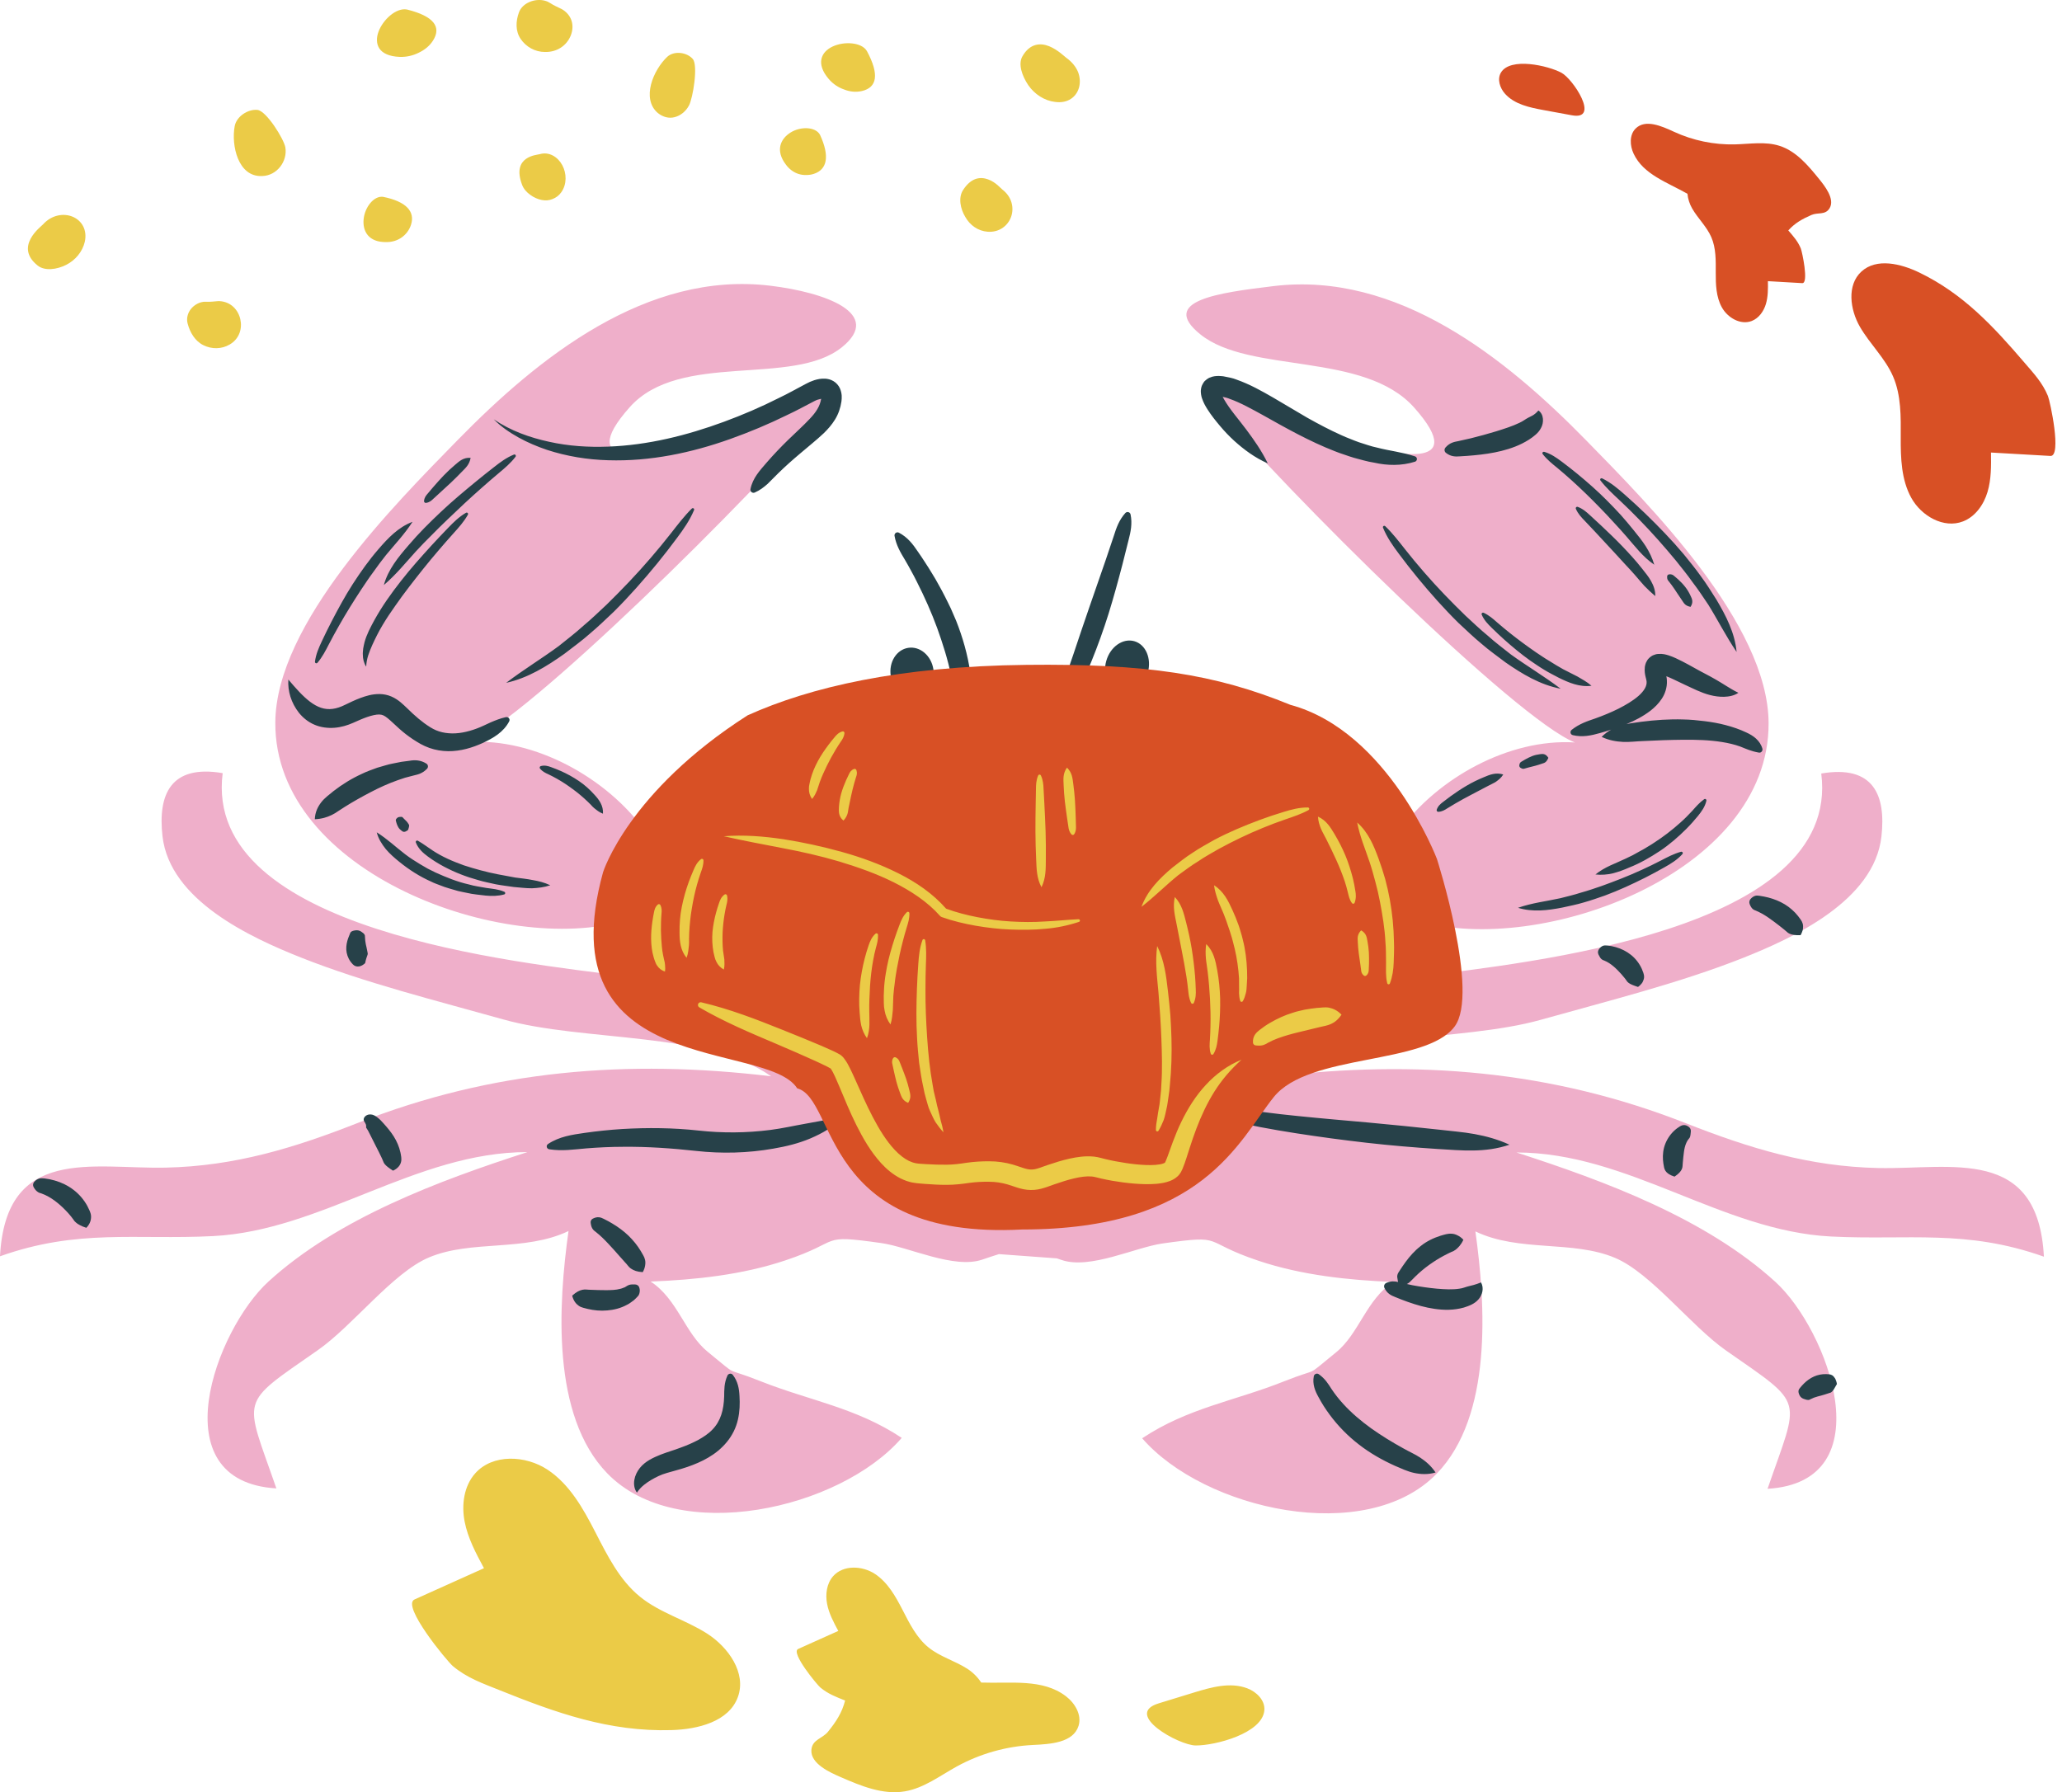 <?xml version="1.0" encoding="UTF-8"?><svg xmlns="http://www.w3.org/2000/svg" xmlns:xlink="http://www.w3.org/1999/xlink" height="436.0" preserveAspectRatio="xMidYMid meet" version="1.0" viewBox="0.0 0.0 501.6 436.0" width="501.6" zoomAndPan="magnify"><defs><clipPath id="a"><path d="M 6 0 L 340 0 L 340 436.039 L 6 436.039 Z M 6 0"/></clipPath></defs><g><g id="change1_1"><path d="M 497.199 305.75 C 478.254 299.008 464.191 301.789 445.406 300.84 C 418.828 299.496 396.082 280.395 368.891 280.395 C 390.43 287.352 414.938 296.449 431.859 311.863 C 444.723 323.578 458.406 360.531 429.973 362.223 C 437.785 339.562 439.336 342.172 419.887 328.586 C 411.355 322.629 401.66 309.75 392.875 306.039 C 382.535 301.672 369.59 304.715 358.902 299.602 C 361.398 317.434 363.098 344.473 349.504 358.527 C 332.344 376.27 292.895 367.305 277.844 349.93 C 288.934 342.551 300.34 340.855 312.195 336.141 C 321.77 332.332 316.902 335.582 325.012 329.02 C 330.594 324.504 332.375 316.156 338.926 311.895 C 327.961 311.461 316.691 310.258 306.246 306.777 C 291.836 301.973 298.391 300.348 282.816 302.531 C 276.172 303.465 265.164 308.922 258.262 306.555 C 257.844 306.41 257.449 306.281 257.078 306.156 C 252.32 305.801 246.66 305.383 243.004 305.125 C 241.984 305.445 240.668 305.867 238.941 306.461 C 232.035 308.824 221.027 303.367 214.387 302.438 C 198.809 300.254 205.363 301.875 190.953 306.68 C 180.508 310.164 169.242 311.367 158.273 311.801 C 164.824 316.059 166.609 324.406 172.188 328.922 C 180.297 335.484 175.43 332.234 185.004 336.043 C 196.859 340.758 208.27 342.457 219.355 349.832 C 204.309 367.211 164.855 376.172 147.695 358.434 C 134.102 344.379 135.801 317.336 138.297 299.508 C 127.613 304.617 114.664 301.574 104.328 305.941 C 95.539 309.652 85.848 322.531 77.316 328.488 C 57.867 342.078 59.414 339.465 67.227 362.125 C 38.793 360.438 52.477 323.48 65.34 311.766 C 82.262 296.355 106.77 287.258 128.309 280.301 C 101.121 280.301 78.371 299.398 51.793 300.742 C 33.008 301.691 18.945 298.914 0 305.652 C 1.422 278.664 22.562 284.449 40.266 284.082 C 57.109 283.734 71.605 279.281 87.094 273.188 C 119.781 260.32 152.652 257.672 187.582 261.859 C 172.02 250.836 142.09 253.555 122.363 248.008 C 106.273 243.484 88.641 239.094 73.199 232.961 C 60.949 228.098 41.297 219.047 39.527 203.445 C 38.391 193.379 41.438 185.934 54.168 188.102 C 49.242 226.621 126.293 234.113 151.586 237.453 C 149.832 233.887 150.707 227.84 151.992 223.988 C 122.723 232.602 66.777 212.543 66.973 175.801 C 67.098 151.688 96.051 122.695 111.324 107.07 C 130.98 86.965 157.281 65.871 187.398 69.516 C 200.785 71.133 214.941 76.289 204.809 84.477 C 192.785 94.188 165.371 85.348 153.168 99.086 C 139.246 114.762 158.461 110.672 169.766 107.129 C 179.762 103.996 189.496 99.344 198.941 94.457 C 201.395 93.184 203.816 96.207 202.027 98.32 C 182.797 121.023 128.02 175.125 114.086 180.539 C 130.148 179.535 147.574 189.27 156.816 202.043 C 159.039 191.922 176.773 183.402 194.676 177.344 C 211.961 171.492 229.066 167.938 251.145 167.355 C 269.594 166.871 287.652 172.199 302.625 176.961 C 323.195 183.5 337.988 191.246 340.387 202.137 C 349.629 189.363 367.051 179.633 383.113 180.637 C 368.973 175.141 312.77 119.504 294.34 97.426 C 292.754 95.523 294.934 92.82 297.133 93.965 C 306.93 99.066 317.039 103.969 327.434 107.227 C 338.742 110.766 357.953 114.855 344.031 99.184 C 331.832 85.445 304.012 91.055 291.988 81.344 C 281.852 73.156 296.414 71.23 309.801 69.609 C 339.918 65.969 366.219 87.059 385.875 107.164 C 401.152 122.793 430.102 151.781 430.227 175.898 C 430.422 212.641 374.48 232.699 345.207 224.086 C 346.492 227.934 347.367 233.98 345.613 237.547 C 370.906 234.211 447.961 226.719 443.035 188.195 C 455.762 186.027 458.812 193.477 457.672 203.539 C 455.906 219.141 436.254 228.195 424.004 233.059 C 408.559 239.188 390.93 243.582 374.84 248.105 C 355.113 253.648 325.18 250.934 309.621 261.957 C 344.551 257.766 377.422 260.418 410.109 273.281 C 425.594 279.379 440.094 283.828 456.938 284.18 C 474.637 284.547 495.781 278.762 497.199 305.75" fill="#efafca"/></g><g id="change2_1"><path d="M 159.887 137.066 C 161.547 135.027 163.16 132.953 164.719 130.84 C 166.297 128.734 167.801 126.57 168.84 124.098 C 168.891 123.977 168.867 123.828 168.77 123.73 C 168.637 123.602 168.426 123.598 168.297 123.73 L 168.289 123.734 C 166.41 125.598 164.844 127.664 163.242 129.715 C 161.641 131.762 159.988 133.766 158.293 135.734 C 154.91 139.68 151.312 143.426 147.617 147.055 C 145.723 148.82 143.867 150.629 141.879 152.277 C 139.969 154.027 137.906 155.578 135.898 157.203 C 131.723 160.277 127.383 162.891 123.129 166.133 C 128.375 164.98 132.984 162.133 137.281 159.078 C 139.367 157.461 141.527 155.918 143.5 154.16 C 145.527 152.465 147.41 150.617 149.336 148.812 C 153.074 145.09 156.555 141.137 159.887 137.066 Z M 380.258 162.828 C 379.129 162.172 377.988 161.535 376.895 160.812 C 375.762 160.152 374.684 159.398 373.59 158.672 C 371.43 157.176 369.301 155.617 367.234 153.965 C 366.199 153.141 365.18 152.293 364.184 151.426 C 363.188 150.551 362.203 149.676 360.914 149.09 L 360.902 149.086 C 360.816 149.047 360.715 149.043 360.621 149.082 C 360.441 149.156 360.359 149.363 360.438 149.543 C 361.008 150.879 361.949 151.855 362.918 152.793 C 363.883 153.742 364.867 154.664 365.871 155.57 C 367.887 157.371 369.973 159.102 372.184 160.684 C 373.309 161.445 374.422 162.23 375.594 162.93 C 376.746 163.648 377.98 164.254 379.184 164.895 C 381.621 166.09 384.242 167.223 387.148 166.848 C 386.031 165.867 384.875 165.281 383.742 164.602 Z M 336.98 128.027 L 336.973 128.02 C 336.883 127.934 336.742 127.898 336.613 127.953 C 336.441 128.023 336.359 128.219 336.43 128.391 C 337.387 130.73 338.805 132.766 340.289 134.738 C 341.762 136.723 343.285 138.668 344.852 140.578 C 347.992 144.395 351.277 148.102 354.812 151.582 C 356.633 153.266 358.41 154.996 360.332 156.578 C 362.199 158.215 364.242 159.645 366.219 161.152 C 370.289 163.98 374.66 166.621 379.637 167.562 C 375.621 164.52 371.531 162.113 367.586 159.266 C 365.688 157.754 363.742 156.312 361.941 154.684 C 360.059 153.148 358.309 151.461 356.52 149.816 C 353.031 146.43 349.633 142.93 346.438 139.242 C 344.84 137.402 343.277 135.523 341.766 133.605 C 340.254 131.688 338.773 129.754 336.98 128.027 Z M 374.605 183.496 C 373.953 183.578 373.316 183.719 372.719 183.953 C 372.117 184.188 371.547 184.477 370.988 184.789 L 370.168 185.277 C 369.895 185.43 369.629 185.625 369.582 186.23 C 369.566 186.445 369.664 186.66 369.855 186.789 L 369.895 186.812 C 370.387 187.141 370.672 187.07 370.945 186.973 L 371.797 186.734 L 373.48 186.305 C 374.035 186.156 374.57 185.984 375.105 185.797 C 375.656 185.609 376.152 185.586 376.656 184.375 C 375.949 183.273 375.238 183.422 374.605 183.496 Z M 356.762 191.164 C 355.422 191.953 354.125 192.816 352.867 193.727 C 352.242 194.188 351.621 194.652 351.012 195.133 C 350.395 195.602 349.797 196.109 349.496 196.996 C 349.484 197.043 349.477 197.094 349.477 197.145 C 349.492 197.359 349.676 197.527 349.895 197.516 L 349.91 197.512 C 350.816 197.461 351.453 197.066 352.086 196.656 C 352.723 196.258 353.367 195.871 354.02 195.492 C 355.316 194.73 356.641 194.02 357.969 193.32 L 361.938 191.234 C 362.594 190.867 363.289 190.598 363.926 190.18 C 364.551 189.734 365.168 189.258 365.684 188.43 C 363.855 187.867 362.383 188.488 360.953 189.094 C 359.508 189.688 358.102 190.371 356.762 191.164 Z M 409.27 207.789 C 409.344 207.703 409.379 207.586 409.344 207.469 C 409.293 207.285 409.105 207.18 408.926 207.23 L 408.91 207.234 C 407.152 207.723 405.613 208.547 404.051 209.355 C 402.496 210.164 400.914 210.926 399.32 211.656 C 396.133 213.125 392.859 214.387 389.574 215.574 C 387.926 216.137 386.273 216.711 384.594 217.172 C 382.938 217.715 381.242 218.102 379.559 218.535 C 376.141 219.289 372.777 219.648 369.262 220.867 C 372.828 221.961 376.52 221.5 380.039 220.812 C 381.793 220.418 383.57 220.082 385.289 219.559 C 387.023 219.07 388.715 218.473 390.41 217.883 C 393.773 216.633 397.031 215.133 400.223 213.527 C 401.812 212.719 403.391 211.875 404.941 210.988 C 406.496 210.117 408.023 209.176 409.27 207.789 Z M 414.555 194.445 L 414.531 194.461 C 413.383 195.297 412.516 196.305 411.629 197.309 C 410.715 198.293 409.77 199.25 408.766 200.137 C 406.77 201.93 404.641 203.57 402.391 205.02 C 401.848 205.414 401.254 205.727 400.688 206.082 C 400.117 206.43 399.551 206.785 398.949 207.082 L 397.191 208.059 C 396.598 208.367 395.984 208.641 395.383 208.934 C 392.949 210.105 390.43 210.879 388.102 212.758 C 389.562 212.914 391 212.801 392.367 212.477 C 393.727 212.113 395.051 211.641 396.332 211.062 C 398.953 210.031 401.406 208.613 403.754 207.062 C 406.098 205.5 408.234 203.645 410.223 201.66 C 411.219 200.668 412.148 199.605 413.043 198.523 C 413.922 197.43 414.77 196.281 415.098 194.801 C 415.117 194.707 415.102 194.605 415.039 194.523 C 414.926 194.367 414.711 194.332 414.555 194.445 Z M 392.863 134.598 C 393.676 135.469 394.488 136.344 395.277 137.234 C 396.094 138.102 396.898 138.973 397.68 139.863 C 398.465 140.746 399.199 141.676 399.992 142.531 C 400.836 143.387 401.621 144.152 402.652 145.023 C 402.715 143.691 402.219 142.41 401.617 141.352 C 401.016 140.25 400.207 139.332 399.465 138.363 C 397.961 136.441 396.32 134.66 394.648 132.91 C 392.977 131.164 391.227 129.504 389.473 127.848 L 386.816 125.391 C 385.93 124.574 385.031 123.773 383.797 123.32 C 383.715 123.289 383.617 123.289 383.531 123.328 C 383.348 123.406 383.266 123.617 383.344 123.797 C 383.855 124.996 384.68 125.867 385.516 126.727 L 387.984 129.336 Z M 408.227 140.965 C 407.922 140.684 407.605 140.41 407.281 140.148 C 406.969 139.879 406.617 139.629 405.957 139.758 C 405.742 139.801 405.566 139.98 405.551 140.215 L 405.547 140.273 C 405.496 140.902 405.723 141.199 405.977 141.477 C 406.215 141.773 406.445 142.07 406.668 142.375 C 407.117 142.984 407.531 143.609 407.938 144.234 L 409.184 146.086 C 409.617 146.707 409.859 147.363 411.238 147.648 C 412.004 146.477 411.594 145.688 411.238 144.938 C 410.891 144.172 410.457 143.449 409.938 142.789 C 409.426 142.129 408.84 141.527 408.227 140.965 Z M 375.273 110.469 L 375.281 110.48 C 376.297 111.793 377.527 112.785 378.762 113.785 C 379.98 114.801 381.188 115.836 382.359 116.902 C 384.719 119.035 386.992 121.25 389.199 123.531 C 390.312 124.66 391.395 125.82 392.461 126.992 C 393.531 128.164 394.621 129.316 395.648 130.527 C 397.746 132.922 399.594 135.465 402.414 137.391 C 401.938 135.766 401.219 134.281 400.348 132.914 C 399.469 131.551 398.457 130.285 397.43 129.031 C 396.426 127.766 395.367 126.539 394.301 125.32 C 393.199 124.129 392.09 122.953 390.945 121.809 C 388.664 119.504 386.227 117.367 383.734 115.309 C 382.484 114.277 381.203 113.289 379.91 112.316 C 378.613 111.352 377.285 110.41 375.645 109.926 C 375.539 109.898 375.426 109.914 375.336 109.984 C 375.184 110.102 375.156 110.316 375.273 110.469 Z M 389.328 116.898 C 390.73 118.707 392.375 120.215 394.008 121.742 C 395.637 123.27 397.227 124.836 398.781 126.438 C 401.902 129.629 404.852 132.98 407.688 136.406 C 409.066 138.148 410.488 139.863 411.758 141.684 C 413.117 143.441 414.324 145.297 415.566 147.133 C 417.914 150.914 419.848 154.785 422.445 158.617 C 422.016 153.977 419.863 149.805 417.547 145.906 C 416.316 143.988 415.129 142.039 413.766 140.219 C 412.453 138.355 410.996 136.613 409.578 134.84 C 406.656 131.363 403.492 128.109 400.246 124.961 C 398.617 123.391 396.953 121.855 395.258 120.363 C 393.57 118.859 391.824 117.41 389.738 116.383 C 389.629 116.328 389.488 116.34 389.383 116.422 C 389.234 116.535 389.211 116.746 389.324 116.895 Z M 113.355 124.758 C 111.645 125.75 110.289 127.098 108.969 128.473 C 107.641 129.844 106.328 131.234 105.035 132.637 C 102.461 135.457 99.906 138.312 97.547 141.336 C 95.18 144.352 92.934 147.488 91.059 150.898 C 90.133 152.605 89.191 154.344 88.668 156.281 C 88.562 156.777 88.43 157.258 88.355 157.758 C 88.324 158.277 88.219 158.762 88.262 159.289 C 88.258 160.305 88.531 161.375 89.082 162.195 C 89.145 160.215 89.828 158.625 90.551 156.949 C 91.309 155.305 92.117 153.648 93.078 152.059 C 94.031 150.465 95.062 148.91 96.156 147.383 C 97.227 145.844 98.332 144.324 99.484 142.836 C 101.777 139.852 104.129 136.887 106.59 134.016 C 107.816 132.574 109.062 131.148 110.328 129.742 C 111.598 128.336 112.859 126.93 113.824 125.223 C 113.879 125.121 113.887 124.988 113.824 124.879 C 113.727 124.719 113.52 124.66 113.355 124.758 Z M 99.371 132.676 C 96.906 135.527 94.418 138.531 93.375 142.34 C 96.344 139.809 98.605 136.984 101.105 134.227 L 103.012 132.203 L 104.973 130.227 C 106.273 128.902 107.594 127.594 108.945 126.312 C 111.625 123.734 114.348 121.184 117.148 118.719 C 118.543 117.477 119.961 116.262 121.387 115.059 C 122.82 113.863 124.246 112.66 125.414 111.121 C 125.484 111.031 125.508 110.898 125.465 110.785 C 125.391 110.609 125.195 110.523 125.02 110.594 C 123.203 111.324 121.695 112.453 120.219 113.613 C 118.73 114.77 117.258 115.941 115.805 117.137 C 112.898 119.527 110 121.938 107.258 124.531 C 104.512 127.117 101.824 129.781 99.371 132.676 Z M 103.637 122.352 C 104.449 122.238 104.934 121.816 105.395 121.371 L 106.816 120.07 L 109.645 117.465 C 110.574 116.59 111.473 115.684 112.355 114.773 C 113.254 113.852 114.176 113.078 114.484 111.395 C 112.734 111.258 111.742 112.219 110.754 113.047 C 109.758 113.891 108.801 114.773 107.906 115.715 C 107.012 116.652 106.152 117.621 105.305 118.602 L 104.051 120.082 C 103.621 120.566 103.219 121.074 103.152 121.902 C 103.152 121.934 103.152 121.969 103.156 121.996 C 103.191 122.227 103.402 122.387 103.637 122.352 Z M 77.219 161.258 L 77.223 161.254 C 78.391 159.883 79.18 158.348 79.973 156.809 C 80.77 155.273 81.594 153.754 82.453 152.254 C 84.156 149.242 85.98 146.312 87.871 143.434 C 88.832 142.008 89.77 140.562 90.801 139.191 C 91.781 137.777 92.82 136.422 93.879 135.07 C 96.062 132.41 98.375 130.027 100.352 126.957 C 96.895 128.254 94.383 130.926 92.086 133.586 C 89.762 136.258 87.723 139.145 85.812 142.102 C 83.906 145.059 82.242 148.156 80.625 151.266 C 79.82 152.824 79.047 154.398 78.305 155.984 C 77.555 157.566 76.848 159.176 76.617 160.992 C 76.605 161.102 76.645 161.219 76.734 161.297 C 76.879 161.418 77.098 161.402 77.219 161.258 Z M 140.801 190.004 C 139.41 189.059 137.938 188.258 136.418 187.582 C 135.652 187.25 134.887 186.938 134.102 186.66 C 133.328 186.367 132.516 186.133 131.566 186.383 C 131.516 186.398 131.465 186.422 131.422 186.457 C 131.258 186.594 131.234 186.832 131.367 186.996 L 131.387 187.02 C 131.977 187.738 132.68 188.059 133.395 188.383 C 134.102 188.719 134.793 189.082 135.473 189.465 C 136.836 190.23 138.129 191.094 139.363 192.016 C 140.609 192.922 141.777 193.914 142.887 194.969 L 143.707 195.773 C 143.957 196.062 144.219 196.34 144.516 196.594 C 145.145 197.086 145.719 197.613 146.68 197.973 C 146.801 196.004 145.727 194.562 144.59 193.34 C 143.457 192.082 142.195 190.938 140.801 190.004 Z M 98.293 199.227 C 98.188 199.121 98.086 199.016 97.988 198.906 C 97.902 198.789 97.797 198.691 97.266 198.754 L 97.117 198.77 C 96.949 198.789 96.781 198.855 96.645 198.977 C 96.23 199.34 96.254 199.539 96.309 199.715 C 96.352 199.895 96.398 200.074 96.453 200.254 C 96.566 200.609 96.707 200.965 96.906 201.289 C 97.102 201.617 97.383 201.895 97.703 202.125 C 98.008 202.348 98.355 202.672 99.281 201.906 C 99.477 201.316 99.527 201.055 99.531 200.84 C 99.523 200.645 99.418 200.578 99.359 200.449 C 99.223 200.227 99.074 200.016 98.891 199.82 Z M 129.586 214.117 C 128.164 213.828 126.738 213.691 125.316 213.5 C 122.492 212.988 119.672 212.5 116.926 211.746 C 115.547 211.395 114.195 210.965 112.84 210.535 C 111.508 210.047 110.184 209.543 108.902 208.945 C 107.621 208.348 106.383 207.676 105.211 206.902 C 104.039 206.129 102.945 205.289 101.695 204.574 L 101.641 204.547 C 101.555 204.496 101.453 204.484 101.355 204.523 C 101.18 204.59 101.094 204.785 101.156 204.961 C 101.746 206.508 102.926 207.543 104.137 208.43 C 105.352 209.328 106.637 210.121 107.961 210.828 C 110.605 212.238 113.41 213.328 116.277 214.113 C 117.707 214.547 119.164 214.824 120.613 215.148 C 122.07 215.426 123.543 215.586 125.004 215.809 C 126.477 215.922 127.941 216.129 129.422 216.117 C 130.898 216.047 132.387 215.883 133.863 215.383 C 132.43 214.703 131.012 214.363 129.586 214.117 Z M 122.66 216.961 C 121.211 216.328 119.77 216.25 118.336 216.039 C 116.91 215.766 115.465 215.605 114.078 215.188 C 111.254 214.559 108.574 213.465 105.965 212.289 L 104.035 211.332 L 102.18 210.25 C 100.953 209.512 99.738 208.738 98.598 207.867 C 96.293 206.117 94.301 204.18 91.648 202.504 C 92.031 204.059 92.887 205.375 93.836 206.57 C 94.824 207.742 95.98 208.746 97.164 209.703 C 99.535 211.625 102.137 213.285 104.93 214.516 C 105.605 214.875 106.336 215.105 107.047 215.387 C 107.758 215.66 108.465 215.941 109.203 216.133 L 111.395 216.773 C 112.133 216.953 112.883 217.086 113.621 217.242 C 115.102 217.602 116.621 217.691 118.117 217.891 C 119.617 218.043 121.145 218.023 122.645 217.617 C 122.742 217.594 122.828 217.523 122.871 217.426 C 122.945 217.25 122.867 217.051 122.691 216.973 Z M 357.215 312.949 C 356.5 313.117 355.859 313.441 355.016 313.535 C 353.383 313.793 351.48 313.699 349.547 313.535 C 347.605 313.352 345.605 313.074 343.598 312.695 C 343.137 312.605 342.68 312.492 342.219 312.395 C 342.27 312.371 342.328 312.348 342.371 312.324 C 342.828 312.086 343.086 311.77 343.391 311.473 C 343.961 310.898 344.512 310.34 345.07 309.836 C 346.191 308.816 347.34 307.941 348.508 307.152 C 349.676 306.359 350.879 305.668 352.148 305.039 C 352.473 304.887 352.785 304.711 353.117 304.574 C 353.457 304.461 353.781 304.293 354.094 304.055 C 354.723 303.543 355.352 302.961 355.984 301.637 C 355.508 301.105 355.023 300.785 354.543 300.555 C 354.059 300.309 353.578 300.176 353.117 300.16 C 352.176 300.09 351.32 300.398 350.445 300.645 C 348.707 301.188 347.02 302.012 345.594 303.16 C 344.148 304.277 342.938 305.641 341.918 307.043 C 341.398 307.746 340.938 308.449 340.488 309.133 C 340.281 309.457 340.035 309.777 339.949 310.137 C 339.828 310.547 339.898 310.82 340 311.398 L 340.09 311.91 C 339.254 311.711 338.379 311.633 337.273 312.117 L 337.223 312.141 C 337.219 312.145 337.215 312.145 337.211 312.145 C 336.762 312.355 336.566 312.891 336.773 313.34 C 337.406 314.707 338.402 315.188 339.422 315.578 C 340.43 315.996 341.449 316.391 342.484 316.758 C 344.559 317.492 346.699 318.117 348.961 318.441 C 351.219 318.766 353.609 318.82 356.109 318.121 C 357.32 317.73 358.688 317.258 359.656 316.133 C 360.613 315.039 361.039 313.406 360.277 312.012 C 358.797 312.609 357.949 312.766 357.215 312.949 Z M 438.375 226.73 C 438.496 226.457 438.543 226.223 438.586 225.988 C 438.637 225.539 438.629 225.109 438.531 224.738 C 438.324 223.996 437.824 223.465 437.398 222.879 C 436.496 221.746 435.391 220.773 434.156 220.02 C 432.914 219.27 431.559 218.73 430.172 218.371 C 429.477 218.195 428.777 218.059 428.074 217.953 C 427.719 217.914 427.375 217.844 427 217.941 C 426.621 218.055 426.23 218.277 425.832 218.73 C 425.547 219.062 425.449 219.539 425.625 219.973 L 425.652 220.039 C 426.102 221.152 426.594 221.375 427.137 221.559 C 427.66 221.785 428.164 222.035 428.656 222.305 C 429.637 222.859 430.543 223.488 431.414 224.145 C 432.289 224.793 433.145 225.453 433.996 226.148 C 434.199 226.332 434.414 226.508 434.629 226.684 C 434.82 226.883 435.047 227.051 435.34 227.176 C 435.91 227.441 436.699 227.57 438 227.531 C 438.191 227.23 438.273 226.992 438.375 226.73 Z M 396.805 232.363 C 395.699 231.469 394.414 230.824 393.066 230.441 L 392.047 230.195 L 391.012 230.047 C 390.664 230.027 390.32 229.977 389.961 230.102 C 389.602 230.246 389.242 230.508 388.922 230.996 C 388.695 231.344 388.645 231.797 388.832 232.199 L 388.887 232.316 C 389.383 233.375 389.762 233.547 390.215 233.688 L 390.844 233.98 L 391.445 234.328 C 392.219 234.832 392.902 235.438 393.52 236.07 C 394.145 236.699 394.73 237.348 395.277 238.047 C 395.398 238.227 395.535 238.402 395.672 238.586 C 395.777 238.777 395.926 238.953 396.152 239.113 C 396.57 239.445 397.246 239.723 398.461 240.121 C 398.75 239.93 398.914 239.75 399.109 239.551 C 399.32 239.352 399.449 239.156 399.574 238.957 C 399.773 238.566 399.91 238.164 399.938 237.781 C 399.973 237.023 399.641 236.379 399.383 235.715 C 398.793 234.414 397.902 233.258 396.805 232.363 Z M 408.508 274.145 C 407.879 274.535 407.316 275.012 406.824 275.539 C 405.844 276.602 405.148 277.871 404.785 279.25 C 404.445 280.586 404.449 281.926 404.641 283.137 C 404.762 283.742 404.781 284.336 405.141 284.875 C 405.496 285.414 406.145 285.887 407.34 286.273 C 408.387 285.582 408.891 284.973 409.129 284.43 C 409.363 283.883 409.281 283.391 409.352 282.906 C 409.438 281.941 409.52 281.078 409.633 280.277 C 409.727 279.523 409.906 278.742 410.219 278.039 C 410.371 277.691 410.566 277.367 410.801 277.086 C 411.07 276.82 411.215 276.582 411.297 275.453 L 411.312 275.234 C 411.34 274.852 411.184 274.469 410.867 274.207 C 409.918 273.434 409.094 273.738 408.508 274.145 Z M 446.648 335.949 C 446.57 335.691 446.477 335.512 446.379 335.336 C 446.18 335.02 445.949 334.762 445.711 334.609 C 445.227 334.309 444.719 334.363 444.219 334.32 C 443.211 334.297 442.199 334.492 441.281 334.898 C 440.363 335.309 439.539 335.902 438.836 336.598 C 438.48 336.949 438.156 337.312 437.852 337.695 C 437.539 338.055 437.266 338.52 437.781 339.512 C 437.965 339.867 438.273 340.156 438.676 340.309 L 438.797 340.355 C 439.824 340.742 440.102 340.629 440.371 340.445 C 440.66 340.297 440.953 340.164 441.25 340.051 C 441.848 339.836 442.445 339.684 443.02 339.535 C 443.594 339.383 444.145 339.207 444.719 339.012 C 444.863 338.977 445.008 338.926 445.156 338.871 C 445.305 338.848 445.453 338.773 445.609 338.621 C 445.93 338.34 446.273 337.785 446.848 336.727 C 446.801 336.395 446.727 336.188 446.648 335.949 Z M 345.496 354.648 C 344.164 353.766 342.727 353.168 341.379 352.387 C 338.652 350.891 336.039 349.281 333.559 347.52 C 331.098 345.746 328.766 343.785 326.727 341.543 C 325.707 340.426 324.766 339.234 323.926 337.977 C 323.105 336.691 322.352 335.438 320.824 334.359 L 320.801 334.344 C 320.715 334.281 320.613 334.238 320.504 334.219 C 320.082 334.137 319.676 334.414 319.594 334.836 C 319.223 336.758 319.895 338.398 320.723 339.883 C 321.523 341.391 322.445 342.836 323.465 344.207 C 325.496 346.953 327.91 349.41 330.609 351.48 C 333.293 353.562 336.246 355.234 339.281 356.605 C 340.816 357.254 342.309 357.984 343.945 358.348 C 345.578 358.699 347.301 358.809 349.215 358.258 C 348.109 356.598 346.828 355.543 345.496 354.648 Z M 178.27 334.512 C 178.195 334.418 178.098 334.336 177.98 334.281 C 177.594 334.105 177.137 334.277 176.961 334.664 C 176.129 336.484 176.184 338.145 176.16 339.746 C 176.109 341.344 175.91 342.887 175.445 344.246 C 174.984 345.613 174.297 346.781 173.332 347.781 C 172.387 348.797 171.16 349.594 169.852 350.336 C 168.516 351.043 167.074 351.676 165.547 352.215 C 164.043 352.805 162.461 353.227 160.703 353.91 C 159.004 354.613 157.039 355.426 155.641 357.164 C 154.973 358.004 154.477 359.004 154.305 360.086 C 154.125 361.148 154.301 362.312 154.938 363.148 C 155.527 362.27 156.105 361.719 156.688 361.246 C 157.262 360.781 157.84 360.41 158.406 360.07 C 159.504 359.426 160.742 358.781 162.258 358.359 C 163.742 357.922 165.484 357.488 167.203 356.906 C 168.91 356.312 170.641 355.605 172.293 354.629 C 173.949 353.668 175.527 352.406 176.824 350.82 C 178.129 349.25 179.082 347.312 179.508 345.363 C 179.961 343.418 180 341.5 179.891 339.68 C 179.805 337.852 179.496 336.098 178.27 334.512 Z M 21.246 293.41 C 20.414 291.895 19.277 290.547 17.902 289.504 C 16.539 288.449 14.965 287.691 13.328 287.219 L 12.09 286.914 L 10.836 286.711 C 10.41 286.684 9.992 286.621 9.559 286.73 C 9.125 286.871 8.688 287.098 8.281 287.602 C 8.008 287.945 7.953 288.438 8.188 288.84 L 8.234 288.922 C 8.562 289.484 8.855 289.77 9.152 289.969 C 9.445 290.203 9.75 290.262 10.051 290.355 L 10.934 290.711 L 11.773 291.137 C 12.875 291.746 13.855 292.512 14.77 293.324 C 15.668 294.148 16.52 295.012 17.289 295.969 L 17.844 296.703 C 17.992 296.969 18.191 297.207 18.465 297.426 C 18.711 297.656 19.02 297.875 19.445 298.078 C 19.832 298.297 20.309 298.508 21 298.723 C 21.961 297.734 22.191 296.738 22.148 295.836 C 22.078 294.934 21.613 294.191 21.246 293.41 Z M 95.793 276.504 C 95.062 275.344 94.211 274.34 93.363 273.391 C 92.91 272.875 92.375 272.27 91.629 271.734 C 91.25 271.473 90.797 271.176 90.191 271.141 C 89.605 271.094 88.902 271.344 88.578 271.945 C 88.434 272.219 88.43 272.562 88.602 272.844 L 88.844 273.238 C 89.129 273.715 89.07 274.031 89.066 274.203 C 89.043 274.387 89.117 274.438 89.219 274.578 C 89.418 274.855 89.637 275.258 89.887 275.773 L 91.488 278.953 C 92 279.965 92.492 280.902 92.91 281.828 C 93.023 282.062 93.102 282.289 93.207 282.523 C 93.27 282.754 93.406 282.98 93.57 283.207 C 93.938 283.664 94.508 284.109 95.605 284.824 C 96.77 284.297 97.371 283.488 97.555 282.711 C 97.754 281.922 97.551 281.172 97.422 280.441 C 97.109 278.98 96.516 277.66 95.793 276.504 Z M 89.414 232.281 C 89.516 231.965 89.402 231.867 89.395 231.66 C 89.336 231.285 89.262 230.898 89.164 230.5 C 89.051 230.059 88.934 229.523 88.852 228.898 C 88.816 228.586 88.793 228.254 88.781 227.91 C 88.797 227.574 88.754 227.211 87.824 226.633 C 87.453 226.402 87.004 226.289 86.535 226.344 C 85.449 226.469 85.25 226.805 85.125 227.176 C 84.969 227.535 84.82 227.914 84.68 228.312 C 84.402 229.109 84.199 230.023 84.238 231.016 C 84.289 232.047 84.629 233.066 85.27 233.953 C 85.609 234.375 85.922 234.867 86.523 235.066 C 87.109 235.258 87.961 235.156 88.82 234.328 C 89.047 233.16 89.324 232.609 89.414 232.281 Z M 144.949 299.742 C 145.484 300.172 146.008 300.613 146.5 301.094 C 147.496 302.047 148.414 303.062 149.332 304.07 C 150.215 305.113 151.164 306.094 152.062 307.148 C 152.574 307.629 152.879 308.258 153.527 308.672 C 154.168 309.094 154.953 309.438 156.359 309.508 C 156.703 308.895 156.859 308.367 156.934 307.875 C 157.016 307.379 157.012 306.922 156.914 306.52 C 156.824 306.113 156.668 305.742 156.465 305.398 C 156.281 305.047 156.078 304.703 155.867 304.367 C 155.047 302.996 154.023 301.746 152.871 300.625 C 151.711 299.512 150.402 298.555 149.023 297.723 C 148.34 297.301 147.625 296.922 146.898 296.562 C 146.184 296.191 145.395 295.883 144.203 296.496 C 143.844 296.68 143.621 297.078 143.684 297.504 L 143.715 297.719 C 143.887 298.922 144.391 299.344 144.949 299.742 Z M 155.512 314.766 C 155.652 314.301 155.711 313.785 155.492 313.191 C 155.352 312.812 154.992 312.531 154.562 312.512 L 154.367 312.504 C 153.102 312.438 152.801 312.707 152.332 312.98 C 152.223 313.047 152.129 313.125 152.012 313.18 L 151.637 313.32 C 151.387 313.414 151.168 313.527 150.883 313.57 C 149.848 313.859 148.66 313.887 147.453 313.895 C 146.238 313.883 144.973 313.871 143.672 313.805 C 143.012 313.812 142.379 313.641 141.672 313.801 C 140.953 313.957 140.199 314.316 139.188 315.234 C 139.531 316.566 140.156 317.254 140.82 317.719 C 141.496 318.176 142.262 318.254 143.004 318.469 C 144.5 318.816 146.074 318.973 147.691 318.828 C 149.301 318.699 150.969 318.309 152.531 317.445 C 152.926 317.273 153.301 316.992 153.664 316.73 C 154.039 316.48 154.391 316.211 154.703 315.859 C 155 315.516 155.391 315.258 155.512 314.766 Z M 81.367 177.066 C 83 176.938 84.52 176.477 85.898 175.867 C 87.148 175.309 88.203 174.832 89.332 174.445 C 90.426 174.066 91.508 173.816 92.266 173.836 C 93.008 173.871 93.445 174.051 94.301 174.738 C 95.125 175.398 96.09 176.375 97.121 177.285 C 98.156 178.215 99.289 179.098 100.473 179.879 C 101.074 180.273 101.66 180.637 102.297 180.996 C 102.984 181.371 103.699 181.703 104.441 181.965 C 105.926 182.488 107.484 182.746 109.012 182.766 C 112.074 182.785 114.906 181.918 117.461 180.754 C 119.992 179.562 122.469 178.168 123.871 175.5 C 123.945 175.355 123.973 175.188 123.938 175.016 C 123.852 174.633 123.473 174.391 123.09 174.477 L 123.023 174.488 C 121.68 174.785 120.488 175.266 119.344 175.758 C 118.211 176.266 117.121 176.832 115.98 177.246 C 113.719 178.098 111.359 178.586 109.176 178.398 C 108.082 178.316 107.039 178.082 106.074 177.676 C 105.594 177.473 105.133 177.223 104.684 176.949 C 104.191 176.641 103.684 176.293 103.199 175.945 C 102.234 175.234 101.332 174.465 100.426 173.637 C 99.508 172.801 98.656 171.883 97.461 170.867 C 96.859 170.379 96.125 169.855 95.227 169.469 C 94.332 169.074 93.309 168.871 92.383 168.859 C 90.512 168.836 89.027 169.324 87.668 169.82 C 86.328 170.316 85.012 170.965 83.891 171.504 C 82.898 171.996 81.887 172.344 80.91 172.469 C 78.953 172.73 77.199 172.07 75.41 170.723 C 73.625 169.367 71.957 167.465 70.145 165.336 C 69.961 168.164 70.832 171.004 72.707 173.406 C 73.66 174.59 74.93 175.656 76.473 176.309 C 78.004 176.98 79.746 177.191 81.367 177.066 Z M 350.133 274.852 C 344.402 274.23 338.672 273.637 332.938 273.117 C 327.203 272.602 321.465 272.117 315.75 271.531 C 312.895 271.242 310.039 270.934 307.211 270.551 C 305.801 270.359 304.398 270.125 302.992 270.008 C 301.578 269.902 300.164 269.828 298.82 269.812 L 298.672 269.812 C 298.492 269.812 298.312 269.879 298.18 270.02 C 297.918 270.285 297.926 270.715 298.195 270.977 C 298.816 271.582 299.523 272 300.215 272.34 C 300.902 272.691 301.609 272.961 302.312 273.203 C 303.73 273.684 305.176 273.941 306.609 274.23 C 309.477 274.781 312.344 275.258 315.211 275.711 C 320.945 276.602 326.684 277.375 332.438 278.031 C 338.188 278.688 343.949 279.168 349.723 279.547 C 355.488 279.887 361.27 280.531 367.195 278.504 C 364.379 277.211 361.566 276.441 358.715 275.918 C 355.867 275.395 352.992 275.203 350.133 274.852 Z M 187.383 274.914 C 181.578 275.66 175.719 275.699 169.902 275.059 C 163.758 274.383 157.559 274.328 151.406 274.684 C 148.328 274.875 145.262 275.203 142.211 275.633 C 139.168 276.078 136.078 276.5 133.305 278.34 C 133.148 278.445 133.031 278.613 133 278.816 C 132.941 279.195 133.203 279.555 133.586 279.613 L 133.625 279.621 C 136.754 280.109 139.668 279.648 142.641 279.398 C 145.605 279.16 148.586 279.02 151.559 279.016 C 157.512 278.953 163.449 279.375 169.344 280.02 C 175.566 280.711 181.918 280.551 188.09 279.465 C 191.176 278.938 194.238 278.203 197.133 276.977 C 200.008 275.754 202.801 274.172 205.016 271.824 C 201.863 272.301 198.953 272.836 196.039 273.379 C 193.133 273.887 190.289 274.547 187.383 274.914 Z M 96.797 189.805 L 98.523 189.223 L 100.285 188.762 C 100.875 188.586 101.473 188.504 102.059 188.27 C 102.645 188.027 103.227 187.703 103.816 187.102 L 103.879 187.035 C 103.914 186.996 103.949 186.953 103.98 186.906 C 104.219 186.527 104.105 186.023 103.727 185.785 C 102.363 184.922 100.965 184.855 99.645 185.09 L 97.641 185.352 L 95.66 185.746 C 94.992 185.871 94.336 186.023 93.691 186.227 C 93.043 186.414 92.387 186.59 91.746 186.793 C 90.48 187.262 89.195 187.695 87.988 188.297 C 85.535 189.418 83.23 190.84 81.113 192.484 C 80.086 193.348 78.98 194.113 78.141 195.195 C 77.316 196.277 76.645 197.578 76.582 199.32 C 78.312 199.238 79.555 198.836 80.699 198.285 C 81.262 198.008 81.797 197.695 82.285 197.336 L 83.824 196.34 C 85.891 195.035 88.012 193.855 90.156 192.734 C 92.301 191.609 94.508 190.609 96.797 189.805 Z M 355.191 111.023 C 356.312 110.965 357.43 110.883 358.551 110.777 C 360.793 110.566 363.043 110.262 365.281 109.699 C 367.52 109.133 369.746 108.348 371.898 106.988 C 372.434 106.652 372.965 106.262 373.477 105.82 C 374 105.391 374.488 104.852 374.84 104.172 C 375.586 102.887 375.609 100.805 374.23 99.867 C 373.164 101.125 372.375 101.262 371.723 101.645 C 371.059 101.988 370.422 102.527 369.559 102.898 C 367.895 103.703 365.934 104.316 363.965 104.938 C 361.98 105.535 359.938 106.109 357.859 106.621 C 356.82 106.875 355.773 107.109 354.719 107.328 C 353.664 107.512 352.617 107.75 351.641 108.867 L 351.617 108.898 C 351.605 108.91 351.598 108.922 351.586 108.934 C 351.285 109.324 351.352 109.883 351.742 110.184 C 352.945 111.125 354.078 111.117 355.191 111.023 Z M 296.938 95.305 C 296.938 95.305 296.938 95.301 296.938 95.297 C 296.938 95.301 296.938 95.301 296.938 95.305 Z M 296.805 103.664 C 295.734 102.391 294.684 101.102 293.719 99.578 C 293.238 98.816 292.766 98.008 292.395 96.906 C 292.312 96.586 292.211 96.379 292.168 95.953 C 292.129 95.562 292.059 95.23 292.156 94.656 C 292.211 94.387 292.223 94.168 292.348 93.871 C 292.477 93.574 292.637 93.281 292.816 93.012 C 292.992 92.734 293.234 92.562 293.477 92.355 C 293.711 92.172 294.008 91.965 294.195 91.902 C 295.137 91.492 295.805 91.488 296.426 91.469 C 296.984 91.488 297.555 91.523 297.988 91.633 C 298.926 91.816 299.891 91.988 300.699 92.32 C 304.078 93.508 306.926 95.133 309.738 96.75 L 317.973 101.613 C 320.715 103.152 323.477 104.621 326.312 105.883 C 327.012 106.23 327.738 106.488 328.453 106.781 C 329.176 107.055 329.887 107.379 330.617 107.613 C 332.086 108.066 333.535 108.613 335.039 108.914 C 338.035 109.703 340.996 109.969 344.156 111.016 L 344.211 111.031 C 344.57 111.152 344.762 111.539 344.645 111.895 C 344.574 112.109 344.402 112.27 344.203 112.332 C 340.969 113.359 337.492 113.297 334.254 112.559 C 332.594 112.309 331.012 111.809 329.395 111.391 C 328.59 111.176 327.824 110.871 327.035 110.617 C 326.254 110.344 325.453 110.102 324.699 109.777 C 318.539 107.383 312.824 104.152 307.293 101.043 C 304.531 99.531 301.777 97.973 299.109 97.035 C 298.52 96.785 297.973 96.676 297.43 96.551 C 297.527 96.742 297.633 96.941 297.75 97.141 C 299.172 99.625 301.309 102.012 303.176 104.523 C 305.074 107.059 306.914 109.684 308.402 112.746 C 305.277 111.371 302.637 109.422 300.211 107.227 C 299.008 106.121 297.871 104.938 296.805 103.664 Z M 200.379 96.98 C 200.371 96.977 200.359 96.977 200.355 96.977 C 200.395 96.984 200.406 96.984 200.379 96.98 Z M 126.129 106.434 C 123.941 105.215 121.848 103.789 120.109 102.016 C 124.199 104.805 128.867 106.461 133.582 107.484 C 138.305 108.535 143.148 108.844 147.949 108.66 C 157.578 108.312 167.047 105.957 176.121 102.613 C 180.664 100.941 185.129 99.023 189.469 96.828 C 191.656 95.793 193.805 94.566 195.973 93.426 C 196.641 93.055 197.355 92.738 198.094 92.5 C 198.859 92.27 199.68 92.066 200.805 92.133 C 201.363 92.176 202.043 92.312 202.734 92.723 C 203.43 93.117 204.027 93.824 204.316 94.484 C 204.883 95.82 204.781 96.828 204.691 97.652 C 204.469 99.23 203.938 100.754 203.129 102.066 C 202.324 103.379 201.363 104.441 200.41 105.379 C 198.469 107.211 196.539 108.699 194.695 110.293 C 192.84 111.855 191.035 113.453 189.312 115.145 L 186.746 117.711 C 185.836 118.52 184.863 119.285 183.59 119.836 L 183.578 119.84 C 183.203 120.004 182.766 119.828 182.602 119.453 C 182.543 119.309 182.527 119.156 182.555 119.016 C 183.105 116.262 184.887 114.43 186.52 112.516 C 188.176 110.609 189.926 108.773 191.723 107.02 C 193.512 105.273 195.387 103.609 196.934 101.949 C 198.523 100.301 199.488 98.773 199.75 97.027 C 199.262 97.117 198.613 97.309 198.141 97.57 C 195.934 98.707 193.781 99.906 191.496 100.965 C 187.004 103.176 182.367 105.117 177.633 106.809 C 168.18 110.18 158.105 112.297 147.953 111.977 C 142.895 111.84 137.84 111.016 133.043 109.445 C 130.652 108.633 128.32 107.656 126.129 106.434 Z M 427.855 183.105 C 427.965 183.125 428.074 183.121 428.188 183.09 C 428.59 182.98 428.828 182.562 428.719 182.16 C 428.164 180.141 426.465 178.957 424.832 178.219 C 423.184 177.43 421.48 176.863 419.773 176.414 C 418.062 175.957 416.34 175.668 414.621 175.453 C 412.898 175.238 411.18 175.07 409.465 175.043 C 406.031 174.934 402.633 175.176 399.266 175.605 C 398.059 175.793 396.844 175.922 395.648 176.172 C 397.648 175.34 399.629 174.34 401.516 172.895 C 402.484 172.133 403.438 171.227 404.227 170.027 C 405.02 168.852 405.57 167.246 405.488 165.625 C 405.492 165.242 405.426 164.887 405.355 164.527 C 405.895 164.738 406.469 164.988 407.039 165.258 L 409.871 166.609 C 411.812 167.488 413.754 168.535 415.961 169.102 C 417.059 169.383 418.219 169.559 419.414 169.527 C 420.594 169.496 421.867 169.254 422.883 168.555 C 421.781 168.031 420.918 167.492 420.039 166.949 C 419.172 166.41 418.324 165.883 417.449 165.375 C 415.715 164.359 413.859 163.473 412.023 162.418 C 411.102 161.898 410.16 161.387 409.176 160.883 C 408.18 160.387 407.191 159.871 405.918 159.453 C 405.281 159.266 404.574 159.02 403.348 159.105 C 403.188 159.121 403.035 159.141 402.875 159.168 C 402.672 159.223 402.469 159.293 402.27 159.371 C 401.891 159.5 401.469 159.801 401.109 160.152 C 400.746 160.5 400.574 160.879 400.375 161.281 C 400.23 161.645 400.184 161.926 400.121 162.258 C 400.008 163.352 400.16 164.102 400.316 164.734 L 400.441 165.223 C 400.477 165.367 400.469 165.383 400.488 165.465 C 400.516 165.602 400.566 165.738 400.551 165.863 C 400.59 166.371 400.465 166.875 400.133 167.492 C 399.797 168.094 399.246 168.73 398.578 169.32 C 397.219 170.504 395.496 171.512 393.711 172.422 C 391.906 173.32 390 174.102 388.055 174.801 C 386.094 175.465 384.137 176.121 382.328 177.566 L 382.305 177.586 C 382.18 177.684 382.09 177.824 382.051 177.988 C 381.957 178.379 382.199 178.77 382.59 178.859 C 384.934 179.418 387.078 178.957 389.176 178.359 C 390.094 178.105 391.008 177.824 391.922 177.527 C 391.121 177.977 390.344 178.539 389.613 179.289 C 391.453 180.145 393.137 180.414 394.801 180.504 C 396.461 180.582 398.07 180.348 399.703 180.297 C 402.953 180.129 406.195 180.012 409.406 179.984 C 412.613 179.957 415.82 180.035 418.902 180.535 C 420.438 180.781 421.945 181.129 423.355 181.641 C 424.773 182.207 425.973 182.766 427.785 183.094 Z M 275.922 156 C 273.133 155.211 270.082 157.359 269.109 160.797 C 268.137 164.234 269.609 167.66 272.398 168.449 C 275.188 169.238 278.234 167.09 279.211 163.652 C 280.18 160.215 278.711 156.789 275.922 156 Z M 220.945 157.617 C 218.078 158.055 216.172 161.105 216.684 164.426 C 217.191 167.742 219.93 170.078 222.793 169.637 C 225.656 169.195 227.566 166.148 227.055 162.828 C 226.543 159.508 223.809 157.176 220.945 157.617 Z M 273.023 137.406 L 274.527 131.422 C 275.047 129.43 275.484 127.414 275.02 125.16 C 274.988 125.012 274.914 124.867 274.793 124.762 C 274.488 124.488 274.023 124.512 273.75 124.812 L 273.746 124.82 C 272.219 126.52 271.555 128.445 270.941 130.395 L 268.988 136.199 L 264.984 147.754 C 263.641 151.594 262.371 155.453 261.074 159.301 C 260.441 161.23 259.695 163.113 259.191 165.09 C 258.73 167.094 258.395 169.137 258.641 171.496 C 260.535 170.109 261.863 168.406 262.91 166.602 C 263.441 165.699 263.895 164.766 264.281 163.805 L 265.488 160.945 C 267.047 157.113 268.441 153.23 269.676 149.297 C 270.898 145.359 271.984 141.391 273.023 137.406 Z M 236.32 166.895 C 236.465 167.984 236.395 169.102 236.258 170.207 C 236.094 172.41 235.23 174.609 233.871 176.504 C 232.906 174.23 232.688 172.273 232.246 170.277 C 232.008 168.309 231.699 166.336 231.375 164.379 C 230.566 160.465 229.348 156.625 227.98 152.812 C 226.586 149.004 224.918 145.262 223.062 141.598 C 222.605 140.68 222.137 139.766 221.633 138.871 C 221.145 137.965 220.641 137.066 220.117 136.18 C 219.055 134.418 218.008 132.656 217.609 130.402 L 217.605 130.367 C 217.535 129.973 217.801 129.594 218.195 129.523 C 218.355 129.496 218.516 129.523 218.652 129.594 C 220.77 130.691 222.074 132.402 223.258 134.176 C 223.871 135.047 224.465 135.934 225.039 136.832 C 225.633 137.723 226.191 138.633 226.746 139.547 C 227.309 140.457 227.859 141.375 228.359 142.324 C 228.875 143.262 229.41 144.191 229.879 145.16 C 230.352 146.125 230.852 147.078 231.305 148.055 C 231.75 149.039 232.168 150.031 232.59 151.027 C 234.18 155.047 235.395 159.258 236.02 163.605 C 236.16 164.695 236.219 165.801 236.32 166.895" fill="#274149"/></g><g id="change3_1"><path d="M 379.84 17.703 C 376.559 15.953 367.414 13.848 365.121 17.652 C 364.152 19.262 364.859 21.414 366.109 22.812 C 368.418 25.391 372.078 26.156 375.48 26.781 C 377.781 27.207 380.086 27.629 382.387 28.051 C 389.336 29.332 382.648 19.199 379.84 17.703 Z M 432.918 35.492 C 429.43 34.363 425.656 35.043 421.992 35.129 C 416.926 35.246 411.828 34.191 407.227 32.066 C 404.18 30.66 400.234 28.91 397.867 31.285 C 396.324 32.832 396.469 35.441 397.402 37.414 C 399.773 42.445 405.52 44.336 410.488 47.145 C 410.602 48.391 411.02 49.66 411.637 50.73 C 413.035 53.152 415.172 55.129 416.289 57.695 C 417.449 60.363 417.387 63.375 417.371 66.281 C 417.359 69.191 417.449 72.234 418.855 74.777 C 420.262 77.32 423.414 79.145 426.125 78.094 C 427.859 77.422 429.043 75.734 429.574 73.949 C 430.105 72.164 430.086 70.27 430.059 68.406 C 432.844 68.566 435.633 68.727 438.418 68.887 C 440.047 68.98 438.367 61.184 438.062 60.445 C 437.332 58.691 436.227 57.457 435.02 56.066 C 436.605 54.281 438.438 53.266 440.641 52.305 C 442.238 51.609 443.984 52.395 445.047 50.691 C 446.457 48.43 443.805 45.148 442.512 43.551 C 439.844 40.254 436.949 36.793 432.918 35.492 Z M 498.172 96.324 C 496.812 93.051 494.707 90.84 492.434 88.188 C 484.871 79.363 477.582 71.488 466.922 66.324 C 462.406 64.141 456.473 62.684 452.785 66.09 C 449.227 69.371 450.027 75.32 452.445 79.512 C 454.867 83.703 458.566 87.125 460.496 91.566 C 462.504 96.18 462.395 101.395 462.371 106.426 C 462.348 111.457 462.504 116.723 464.938 121.125 C 467.371 125.527 472.824 128.68 477.516 126.859 C 480.52 125.699 482.566 122.777 483.484 119.691 C 484.406 116.602 484.371 113.324 484.328 110.102 C 489.145 110.379 493.969 110.652 498.785 110.93 C 501.602 111.09 498.703 97.602 498.172 96.324 Z M 349.547 208.98 C 349.547 208.98 359.984 241.559 353.84 249.766 C 346.758 259.215 318.422 256.203 309.836 266.938 C 301.25 277.668 292.664 299.133 248.66 299.133 C 199.688 301.719 203.625 267.375 193.926 264.789 C 186.41 252.984 132.75 262.645 146.703 212.199 C 146.703 212.199 152.824 192.605 181.855 174.043 C 197.027 167.203 218.723 162.102 249.734 161.758 C 278.707 161.438 295.566 163.984 313.883 171.48 C 337.777 177.938 349.547 208.98 349.547 208.98" fill="#d85025"/></g><g clip-path="url(#a)" id="change4_1"><path d="M 192.305 32.246 C 189.816 33.812 188.57 36.652 191.191 40.07 C 191.984 41.148 193.035 41.926 194.211 42.309 C 194.801 42.5 195.422 42.594 196.055 42.578 C 196.688 42.59 197.328 42.512 197.969 42.301 C 201.168 41.262 201.934 38.098 199.457 32.762 C 198.336 30.809 194.75 30.719 192.305 32.246 Z M 207.258 10.562 C 205.688 10.395 203.953 10.66 202.559 11.312 C 199.758 12.609 198.371 15.473 201.629 19.254 C 202.621 20.41 203.906 21.281 205.316 21.762 C 206.691 22.32 208.195 22.484 209.66 22.148 C 213.324 21.297 213.973 18.168 210.887 12.43 C 210.23 11.309 208.824 10.727 207.258 10.562 Z M 162.316 13.82 C 160.688 15.348 159.023 17.949 158.371 20.539 C 157.707 23.141 158.008 25.781 160.012 27.484 C 161.254 28.488 162.73 28.875 164.121 28.5 C 165.508 28.148 166.812 27.141 167.598 25.668 C 168.559 23.895 169.859 15.934 168.531 14.359 C 167.102 12.703 164.008 12.277 162.316 13.82 Z M 262.254 17.535 C 261.734 16.277 260.777 15.047 259.363 14.047 C 259.012 13.801 257.309 12.094 255.215 11.246 C 253.117 10.395 250.543 10.52 248.719 13.691 C 247.605 15.617 248.637 18.492 250.156 20.75 C 251.688 22.934 254.07 24.512 256.684 24.801 C 259.766 25.219 261.863 23.574 262.484 21.281 C 262.797 20.133 262.742 18.82 262.254 17.535 Z M 243.828 46.113 C 243.527 45.91 242.223 44.297 240.363 43.645 C 238.52 42.977 236.27 43.148 234.273 46.238 C 233.07 48.098 233.617 50.816 234.82 52.789 C 235.953 54.805 237.922 56.203 240.246 56.379 C 243.066 56.586 245.168 54.941 245.949 52.777 C 246.734 50.613 246.176 47.906 243.828 46.113 Z M 136.996 2.422 C 136.875 2.34 136.746 2.266 136.617 2.199 C 135.695 1.734 134.711 1.336 133.859 0.758 C 133.492 0.508 133.062 0.309 132.578 0.18 C 130.098 -0.488 127.086 0.734 126.254 2.977 C 125.457 5.133 125.344 7.551 126.66 9.484 C 127.953 11.379 130.121 12.645 132.566 12.648 C 135.543 12.707 137.758 11.082 138.738 8.883 C 139.711 6.707 139.43 4.066 136.996 2.422 Z M 93.16 47.883 C 90.914 47.617 88.746 50.426 88.457 53.316 C 88.156 56.238 89.637 59.004 94.051 58.898 C 96.781 58.914 99.148 57.246 99.98 54.695 C 101.008 51.492 98.887 49.035 93.16 47.883 Z M 99.012 2.316 C 96.387 1.816 93.18 4.758 92.086 7.684 C 91.531 9.148 91.531 10.684 92.301 11.816 C 93.062 12.941 94.629 13.738 97.23 13.84 C 98.828 13.898 100.43 13.547 101.836 12.836 C 103.262 12.168 104.512 11.184 105.344 9.855 C 107.43 6.559 105.551 3.945 99.012 2.316 Z M 62.645 26.742 C 60.328 26.496 57.516 28.328 57.09 30.703 C 56.66 32.977 56.848 36.109 57.902 38.613 C 58.953 41.117 60.828 42.965 63.766 42.832 C 67.438 42.734 69.965 39.191 69.418 35.867 C 69.062 33.812 64.812 26.996 62.645 26.742 Z M 131.266 37.516 C 130.711 37.703 124.367 37.949 126.988 44.926 C 127.371 45.961 128.105 46.773 128.969 47.391 C 129.84 48.039 130.836 48.473 131.777 48.656 C 132.699 48.84 133.602 48.766 134.414 48.426 C 135.23 48.102 135.961 47.602 136.535 46.781 C 137.93 44.82 137.852 42.168 136.781 40.184 C 135.723 38.219 133.605 36.816 131.266 37.516 Z M 17.691 52.734 C 15.551 51.828 12.59 52.227 10.457 54.602 C 9.93 55.184 3.395 59.984 9.145 64.594 C 10.871 65.984 13.809 65.594 16.094 64.441 C 18.336 63.316 20.059 61.246 20.625 58.84 C 21.281 55.898 19.855 53.648 17.691 52.734 Z M 58.461 77.664 C 58.973 79.926 58.238 82.453 55.848 83.832 C 53.883 84.973 51.52 84.988 49.492 83.992 C 47.43 82.984 46.219 80.887 45.645 78.727 C 45.34 77.59 45.598 76.449 46.203 75.504 C 46.82 74.574 47.797 73.867 48.891 73.547 C 49.32 73.426 49.75 73.383 50.164 73.414 C 51.117 73.48 52.07 73.332 53.02 73.266 C 53.156 73.258 53.293 73.258 53.43 73.266 C 56.18 73.426 57.949 75.406 58.461 77.664 Z M 320.336 245.227 C 319.355 245.316 318.383 245.492 317.41 245.645 C 316.441 245.883 315.469 246.051 314.52 246.387 C 312.605 246.957 310.746 247.812 308.969 248.844 C 308.082 249.355 307.219 249.957 306.387 250.605 C 305.562 251.258 304.719 252.043 304.797 253.652 C 304.812 254.012 305.094 254.316 305.465 254.348 L 305.891 254.383 C 307.117 254.488 307.801 254.117 308.5 253.676 C 309.246 253.285 310.008 252.922 310.824 252.629 C 312.449 252.031 314.137 251.555 315.867 251.141 L 321.098 249.875 C 322.883 249.453 324.66 249.348 326.332 246.863 C 325.297 245.793 324.273 245.371 323.277 245.16 C 322.277 244.98 321.316 245.191 320.336 245.227 Z M 284.613 287.324 C 285.176 287.109 285.82 286.777 286.441 286.215 C 286.75 285.945 287.059 285.543 287.281 285.164 L 287.652 284.391 C 288.062 283.422 288.328 282.594 288.609 281.75 L 289.395 279.297 C 289.914 277.68 290.457 276.094 291.051 274.535 C 292.234 271.422 293.637 268.41 295.41 265.586 C 297.191 262.762 299.383 260.172 302.004 257.836 C 298.738 259.133 295.762 261.309 293.324 263.965 C 290.859 266.613 288.922 269.723 287.363 272.949 C 286.57 274.559 285.91 276.219 285.289 277.863 L 284.398 280.32 C 284.117 281.109 283.828 281.926 283.551 282.539 L 283.355 282.938 C 283.344 282.922 283.402 282.867 283.379 282.883 C 283.355 282.891 283.23 282.992 282.98 283.07 C 282.52 283.25 281.789 283.363 281.062 283.418 C 279.57 283.527 277.93 283.438 276.301 283.273 C 274.664 283.105 273.016 282.844 271.383 282.539 C 270.562 282.383 269.75 282.215 268.957 282.023 C 268.559 281.93 268.188 281.832 267.809 281.727 C 267.242 281.57 266.688 281.469 266.137 281.402 C 263.957 281.188 262.012 281.496 260.188 281.895 C 258.359 282.305 256.641 282.844 254.957 283.414 L 253.703 283.852 L 253.082 284.078 L 252.574 284.242 C 251.918 284.457 251.336 284.559 250.801 284.543 C 250.262 284.535 249.703 284.422 248.973 284.188 C 248.25 283.961 247.395 283.641 246.469 283.367 C 244.602 282.812 242.574 282.535 240.668 282.539 C 238.852 282.523 236.961 282.637 235.141 282.898 C 233.344 283.176 231.93 283.355 230.281 283.371 C 228.664 283.395 226.98 283.332 225.297 283.234 L 224.027 283.152 C 223.828 283.137 223.574 283.129 223.422 283.105 L 222.965 283.039 C 222.652 283.023 222.355 282.887 222.047 282.828 C 221.746 282.715 221.438 282.605 221.137 282.465 C 219.934 281.879 218.773 280.949 217.719 279.836 C 215.594 277.594 213.859 274.73 212.309 271.773 C 210.754 268.801 209.391 265.684 207.973 262.5 C 207.609 261.699 207.254 260.898 206.844 260.078 C 206.41 259.242 206.07 258.461 205.27 257.438 C 205.145 257.297 205.094 257.199 204.879 257.012 C 204.711 256.859 204.465 256.652 204.344 256.582 L 203.633 256.191 C 203.145 255.922 202.793 255.785 202.363 255.574 C 201.543 255.188 200.75 254.855 199.941 254.496 C 196.727 253.125 193.516 251.828 190.297 250.539 C 183.867 247.953 177.41 245.461 170.598 243.863 C 170.316 243.801 170.016 243.922 169.867 244.18 C 169.684 244.496 169.789 244.906 170.109 245.09 C 176.148 248.609 182.516 251.289 188.871 253.984 C 192.047 255.344 195.219 256.711 198.332 258.129 C 199.094 258.488 199.891 258.844 200.621 259.211 C 200.969 259.391 201.414 259.586 201.676 259.75 L 202.102 259.988 C 202.164 260.027 202.062 259.984 202.062 259.973 C 202.023 259.914 202.086 260.008 202.102 260.027 C 202.367 260.367 202.773 261.164 203.102 261.875 C 203.445 262.613 203.777 263.398 204.109 264.184 C 205.438 267.344 206.758 270.609 208.352 273.793 C 209.961 276.973 211.754 280.148 214.336 282.996 C 215.633 284.402 217.16 285.734 219.055 286.699 C 219.531 286.938 220.035 287.137 220.539 287.328 C 221.07 287.469 221.586 287.672 222.141 287.738 L 222.965 287.863 C 223.238 287.902 223.418 287.906 223.648 287.93 L 224.965 288.039 C 226.73 288.168 228.508 288.285 230.348 288.27 C 232.16 288.281 234.188 288.035 235.809 287.793 C 237.414 287.574 238.984 287.496 240.625 287.52 C 242.176 287.535 243.605 287.738 245.059 288.16 C 245.793 288.371 246.555 288.656 247.48 288.949 C 248.395 289.238 249.547 289.52 250.734 289.523 C 251.93 289.547 253.07 289.316 254.055 288.992 L 254.781 288.758 L 255.379 288.539 L 256.574 288.117 C 258.16 287.578 259.742 287.055 261.285 286.699 C 262.824 286.328 264.348 286.125 265.621 286.242 C 265.93 286.277 266.223 286.328 266.496 286.398 C 266.949 286.52 267.418 286.637 267.859 286.734 C 268.754 286.938 269.633 287.109 270.516 287.27 C 272.285 287.578 274.062 287.812 275.867 287.965 C 277.68 288.105 279.512 288.188 281.469 288.008 C 282.453 287.898 283.461 287.766 284.613 287.324 Z M 204.086 196.293 C 204.023 197.406 203.945 198.641 205.176 199.641 C 205.742 199.059 205.953 198.562 206.145 198.062 C 206.297 197.566 206.332 197.066 206.426 196.57 C 206.617 195.574 206.828 194.582 207.051 193.578 C 207.273 192.578 207.512 191.566 207.793 190.562 C 207.93 190.062 208.078 189.559 208.242 189.062 C 208.418 188.57 208.57 188.074 208.332 187.387 L 208.32 187.355 C 208.32 187.352 208.316 187.348 208.316 187.344 C 208.227 187.113 207.969 187.004 207.742 187.09 C 207.031 187.363 206.754 187.852 206.52 188.348 C 206.273 188.844 206.035 189.34 205.812 189.848 C 205.367 190.859 204.969 191.898 204.656 192.973 C 204.348 194.047 204.168 195.164 204.086 196.293 Z M 198.754 192.297 L 199.422 190.262 C 199.91 188.91 200.527 187.598 201.16 186.277 C 201.797 184.961 202.516 183.668 203.281 182.395 C 203.664 181.758 204.066 181.129 204.484 180.516 C 204.914 179.902 205.324 179.289 205.422 178.395 L 205.422 178.371 C 205.426 178.324 205.426 178.277 205.41 178.227 C 205.352 178.02 205.137 177.898 204.926 177.957 C 204.023 178.207 203.488 178.785 203 179.387 C 202.496 179.98 202.012 180.586 201.543 181.211 C 200.609 182.457 199.719 183.754 198.969 185.141 C 198.219 186.531 197.594 188.004 197.176 189.559 C 197.066 189.945 196.996 190.352 196.906 190.742 C 196.805 191.133 196.766 191.539 196.777 191.953 C 196.762 192.77 197.004 193.633 197.543 194.395 C 198.176 193.637 198.449 192.973 198.754 192.297 Z M 259.035 194.977 C 259.191 196.32 259.383 197.664 259.574 199.012 L 259.875 201.023 C 259.961 201.699 260.078 202.367 260.652 203.004 L 260.66 203.012 C 260.684 203.035 260.711 203.059 260.742 203.078 C 260.934 203.203 261.188 203.145 261.312 202.953 C 261.766 202.238 261.766 201.559 261.734 200.879 L 261.676 198.84 C 261.629 197.48 261.582 196.121 261.496 194.766 C 261.41 193.406 261.262 192.059 261.082 190.711 C 260.898 189.363 260.824 188.004 259.551 186.762 C 258.516 188.223 258.684 189.566 258.734 190.922 C 258.793 192.277 258.883 193.629 259.035 194.977 Z M 253.352 215.859 C 254.469 213.57 254.383 211.309 254.41 209.039 C 254.43 206.773 254.422 204.508 254.348 202.242 C 254.273 199.977 254.16 197.711 254.047 195.449 L 253.863 192.051 C 253.816 190.918 253.738 189.785 253.203 188.664 C 253.168 188.586 253.105 188.523 253.02 188.488 C 252.836 188.406 252.625 188.492 252.543 188.676 C 252.051 189.816 252.008 190.949 252.004 192.086 L 251.941 195.484 C 251.902 197.754 251.871 200.02 251.879 202.285 C 251.883 204.551 251.953 206.816 252.055 209.082 C 252.16 211.348 252.152 213.613 253.352 215.859 Z M 174.281 234.016 C 174.629 234.773 175.262 235.434 176.078 235.891 C 176.309 234.914 176.223 234.188 176.203 233.434 L 175.883 231.285 C 175.75 229.836 175.73 228.375 175.781 226.898 C 175.855 225.422 176.008 223.934 176.258 222.449 C 176.379 221.707 176.527 220.969 176.703 220.234 C 176.891 219.5 177.066 218.773 176.859 217.891 L 176.852 217.863 C 176.84 217.816 176.82 217.77 176.789 217.727 C 176.664 217.555 176.422 217.516 176.25 217.641 C 175.477 218.203 175.164 218.949 174.918 219.703 C 174.652 220.457 174.414 221.219 174.203 221.992 C 173.781 223.535 173.473 225.121 173.316 226.738 C 173.188 228.359 173.266 230.012 173.555 231.637 C 173.762 232.441 173.867 233.27 174.281 234.016 Z M 159.348 233.906 C 159.473 234.262 159.613 234.613 159.852 234.93 C 160.27 235.574 160.914 236.125 161.766 236.367 C 161.832 235.895 161.832 235.512 161.801 235.164 C 161.762 234.82 161.773 234.461 161.699 234.152 C 161.586 233.527 161.387 232.922 161.285 232.289 C 161.031 231.031 160.945 229.715 160.855 228.395 C 160.77 227.07 160.754 225.723 160.801 224.367 C 160.816 223.691 160.855 223.012 160.91 222.336 C 160.98 221.66 161.027 220.984 160.656 220.223 L 160.648 220.199 C 160.633 220.168 160.609 220.137 160.586 220.105 C 160.434 219.941 160.18 219.93 160.012 220.082 C 159.359 220.676 159.188 221.375 159.066 222.074 C 158.926 222.773 158.801 223.473 158.703 224.18 C 158.5 225.594 158.367 227.027 158.391 228.477 C 158.418 229.93 158.566 231.395 158.992 232.836 C 159.078 233.195 159.219 233.551 159.348 233.906 Z M 167.602 229.902 C 167.641 229.402 167.629 228.914 167.617 228.422 L 167.66 226.938 C 167.762 224.969 167.953 223 168.289 221.043 C 168.609 219.082 169.02 217.129 169.562 215.199 C 169.836 214.234 170.129 213.277 170.461 212.332 C 170.801 211.387 171.145 210.453 171.121 209.332 L 171.121 209.309 C 171.121 209.234 171.098 209.16 171.047 209.094 C 170.926 208.938 170.695 208.906 170.535 209.027 C 169.609 209.738 169.133 210.684 168.727 211.645 C 168.305 212.602 167.922 213.57 167.555 214.555 C 166.844 216.52 166.266 218.543 165.859 220.609 C 165.434 222.672 165.281 224.797 165.305 226.914 C 165.312 229.012 165.527 231.219 167.012 233.031 C 167.453 231.902 167.48 230.91 167.602 229.902 Z M 212.398 233.656 C 212.574 232.625 212.812 231.605 213.074 230.594 C 213.359 229.59 213.637 228.594 213.582 227.449 L 213.578 227.418 C 213.574 227.34 213.547 227.262 213.492 227.199 C 213.359 227.051 213.137 227.035 212.984 227.164 C 212.059 227.973 211.645 229.012 211.289 230.047 C 210.938 231.09 210.609 232.137 210.344 233.199 C 209.801 235.324 209.402 237.488 209.18 239.672 C 208.996 241.855 208.926 244.059 209.109 246.242 C 209.172 247.332 209.277 248.426 209.504 249.496 C 209.762 250.566 210.188 251.613 210.898 252.586 C 211.746 250.297 211.461 248.258 211.461 246.148 C 211.41 244.055 211.535 241.965 211.645 239.879 C 211.785 237.797 212.023 235.715 212.398 233.656 Z M 217.402 260.406 C 217.609 261.344 217.82 262.277 218.062 263.203 C 218.309 264.125 218.613 265.031 218.953 265.93 C 219.297 266.824 219.527 267.75 220.914 268.328 C 221.746 267.074 221.422 266.176 221.207 265.242 C 220.988 264.309 220.738 263.387 220.426 262.484 C 220.113 261.578 219.77 260.688 219.418 259.793 L 218.887 258.457 C 218.723 258.008 218.523 257.566 217.891 257.262 C 217.664 257.152 217.391 257.234 217.262 257.453 C 216.902 258.062 216.988 258.535 217.102 259 Z M 217.676 238.996 C 217.785 237.871 218 236.75 218.18 235.629 C 218.586 233.391 219.062 231.156 219.641 228.938 C 219.926 227.828 220.234 226.723 220.574 225.625 C 220.914 224.527 221.262 223.441 221.219 222.188 L 221.219 222.176 C 221.215 222.09 221.18 222.008 221.117 221.941 C 220.98 221.797 220.754 221.793 220.609 221.93 C 219.684 222.824 219.227 223.914 218.812 225.016 C 218.387 226.113 217.992 227.223 217.621 228.34 C 216.891 230.574 216.23 232.848 215.77 235.176 C 215.566 236.344 215.336 237.508 215.211 238.691 C 215.062 239.875 215.031 241.07 214.98 242.266 C 215.016 243.465 214.922 244.664 215.188 245.859 C 215.387 247.047 215.867 248.219 216.621 249.246 C 217.023 247.98 217.066 246.867 217.191 245.73 L 217.309 242.363 C 217.406 241.238 217.504 240.117 217.676 238.996 Z M 225.059 228.77 C 225.039 228.652 224.961 228.543 224.84 228.5 C 224.664 228.438 224.469 228.527 224.402 228.703 C 223.695 230.641 223.512 232.629 223.379 234.613 C 223.234 236.598 223.125 238.586 223.051 240.578 C 222.906 244.559 222.852 248.555 223.086 252.551 C 223.172 254.547 223.395 256.543 223.582 258.539 C 223.879 260.527 224.148 262.516 224.602 264.488 L 224.906 265.969 C 225.023 266.461 225.172 266.945 225.301 267.434 C 225.594 268.406 225.801 269.395 226.246 270.324 C 226.668 271.258 227.074 272.191 227.602 273.062 C 228.188 273.918 228.805 274.738 229.5 275.484 C 229.336 274.441 229.094 273.48 228.82 272.551 C 228.594 271.598 228.41 270.633 228.148 269.707 C 227.871 268.789 227.738 267.812 227.477 266.883 C 227.367 266.41 227.238 265.945 227.141 265.473 L 226.887 264.035 C 226.188 260.211 225.797 256.312 225.535 252.402 C 225.273 248.492 225.102 244.559 225.129 240.621 C 225.129 238.652 225.164 236.68 225.23 234.711 C 225.312 232.742 225.383 230.777 225.059 228.77 Z M 301.68 243.473 L 301.688 243.5 C 301.715 243.582 301.766 243.656 301.848 243.699 C 302.016 243.801 302.23 243.746 302.328 243.574 C 302.668 243 302.863 242.391 303.023 241.773 C 303.207 241.156 303.258 240.523 303.281 239.891 L 303.391 237.996 L 303.359 236.098 C 303.254 233.57 302.953 231.035 302.316 228.586 C 302.18 227.969 302.004 227.363 301.816 226.758 C 301.637 226.152 301.469 225.543 301.246 224.953 C 300.828 223.762 300.328 222.602 299.82 221.453 C 298.789 219.176 297.645 216.848 295.328 215.383 C 295.5 216.73 295.867 217.891 296.277 219.039 C 296.703 220.176 297.238 221.25 297.68 222.371 C 298.121 223.488 298.531 224.617 298.898 225.758 C 299.113 226.32 299.273 226.895 299.453 227.469 C 299.633 228.039 299.805 228.613 299.941 229.195 C 300.578 231.5 301.016 233.855 301.258 236.23 L 301.406 238.02 L 301.418 239.812 L 301.426 240.711 C 301.41 241.008 301.395 241.309 301.406 241.609 C 301.43 242.215 301.48 242.824 301.68 243.473 Z M 294.324 252.965 C 294.238 254.07 294.145 255.172 294.523 256.355 L 294.527 256.371 C 294.555 256.449 294.605 256.52 294.68 256.566 C 294.852 256.672 295.07 256.617 295.176 256.449 C 295.82 255.402 296.035 254.277 296.18 253.148 C 296.305 252.02 296.48 250.891 296.562 249.754 C 296.773 247.484 296.852 245.195 296.812 242.906 C 296.742 240.617 296.516 238.332 296.105 236.07 C 295.691 233.836 295.258 231.477 293.418 229.691 C 293.238 230.938 293.25 232.051 293.344 233.156 C 293.445 234.258 293.66 235.332 293.777 236.426 C 294.051 238.609 294.211 240.805 294.344 243.008 C 294.449 245.207 294.52 247.422 294.457 249.637 C 294.461 250.746 294.367 251.852 294.324 252.965 Z M 289.891 230.785 C 289.535 228.609 289.059 226.461 288.512 224.332 C 287.965 222.211 287.484 220.047 285.785 218.242 C 285.242 220.645 285.801 222.723 286.219 224.855 L 287.461 231.223 C 287.871 233.344 288.281 235.465 288.605 237.594 C 288.754 238.66 288.926 239.727 289.02 240.797 C 289.137 241.867 289.211 242.922 289.75 244 L 289.758 244.016 C 289.793 244.09 289.852 244.148 289.934 244.184 C 290.113 244.266 290.328 244.184 290.41 244 C 290.898 242.898 290.941 241.773 290.879 240.668 C 290.863 239.559 290.77 238.457 290.699 237.352 C 290.516 235.148 290.242 232.961 289.891 230.785 Z M 282.438 265.238 L 282.293 266.617 C 282.172 267.531 282.141 268.469 281.945 269.367 C 281.777 270.273 281.633 271.184 281.504 272.098 C 281.328 273 281.188 273.91 281.184 274.895 L 281.184 274.934 C 281.184 275.047 281.238 275.156 281.34 275.219 C 281.496 275.32 281.703 275.273 281.805 275.117 C 282.328 274.293 282.719 273.398 283.078 272.492 C 283.398 271.582 283.559 270.633 283.777 269.691 C 284.012 268.754 284.086 267.805 284.246 266.855 L 284.449 265.434 L 284.582 264.008 C 284.965 260.207 285.074 256.395 284.969 252.598 C 284.926 250.695 284.805 248.805 284.695 246.906 C 284.531 245.02 284.348 243.133 284.125 241.25 C 283.688 237.492 283.254 233.703 281.492 230.168 C 280.973 234.062 281.469 237.75 281.809 241.484 C 282.113 245.219 282.375 248.949 282.516 252.676 C 282.652 256.406 282.766 260.141 282.512 263.844 Z M 332.637 228.941 C 332.461 228.031 332.387 227.094 331.102 226.352 C 330.09 227.426 330.254 228.309 330.297 229.223 C 330.344 230.133 330.41 231.039 330.531 231.938 L 330.918 234.629 L 331.098 235.977 C 331.141 236.426 331.203 236.867 331.727 237.324 L 331.734 237.328 C 331.918 237.492 332.199 237.492 332.387 237.324 C 332.895 236.859 332.953 236.383 332.961 235.914 L 333.02 234.508 C 333.039 233.574 333.039 232.637 332.988 231.707 C 332.934 230.777 332.809 229.855 332.637 228.941 Z M 329.117 213.77 C 328.633 211.871 328.047 209.992 327.301 208.188 C 326.551 206.383 325.656 204.645 324.66 202.973 C 323.66 201.316 322.664 199.594 320.605 198.688 C 320.68 199.801 320.969 200.723 321.328 201.605 C 321.695 202.48 322.188 203.277 322.602 204.117 C 323.453 205.785 324.254 207.473 325.031 209.168 C 325.809 210.859 326.492 212.59 327.094 214.348 C 327.367 215.234 327.656 216.117 327.852 217.023 C 328.09 217.926 328.219 218.82 328.863 219.703 L 328.887 219.73 C 328.926 219.785 328.98 219.832 329.051 219.855 C 329.238 219.93 329.449 219.832 329.523 219.645 C 329.902 218.641 329.879 217.625 329.684 216.664 C 329.551 215.688 329.332 214.73 329.117 213.77 Z M 339.09 229.086 C 339.039 225.664 338.695 222.238 338.086 218.863 L 337.574 216.344 L 336.953 213.848 C 336.48 212.199 335.961 210.562 335.363 208.953 C 334.195 205.754 332.852 202.492 330.148 200.117 C 330.816 203.586 332.105 206.562 333.164 209.723 C 333.691 211.293 334.129 212.891 334.555 214.492 L 335.164 216.898 L 335.676 219.328 C 336.297 222.578 336.848 225.859 337.016 229.176 C 337.168 230.832 337.148 232.492 337.168 234.156 C 337.176 235.824 337.035 237.473 337.453 239.195 L 337.461 239.227 C 337.484 239.332 337.559 239.422 337.668 239.465 C 337.844 239.531 338.039 239.441 338.105 239.266 C 338.723 237.625 338.977 235.918 339.027 234.215 C 339.082 232.508 339.172 230.797 339.09 229.086 Z M 291.477 209.551 C 293.09 208.438 294.824 207.5 296.523 206.516 C 299.98 204.641 303.539 202.914 307.203 201.422 C 309.031 200.668 310.883 199.969 312.758 199.328 C 314.629 198.688 316.508 198.074 318.297 197.098 L 318.309 197.094 C 318.41 197.035 318.484 196.926 318.484 196.801 C 318.484 196.609 318.336 196.457 318.148 196.457 C 316.062 196.441 314.105 196.961 312.184 197.562 C 310.254 198.145 308.344 198.785 306.453 199.484 C 302.676 200.895 298.938 202.453 295.355 204.355 C 293.594 205.363 291.805 206.32 290.121 207.469 C 288.398 208.551 286.816 209.848 285.199 211.082 C 282.094 213.688 279.094 216.695 277.676 220.629 C 280.949 218.078 283.594 215.367 286.656 212.898 C 288.246 211.754 289.797 210.562 291.477 209.551 Z M 204.137 209.598 C 208.684 210.977 213.18 212.551 217.395 214.656 C 221.594 216.766 225.574 219.359 228.633 222.797 L 228.68 222.848 C 228.785 222.965 228.918 223.059 229.078 223.117 C 231.844 224.105 234.562 224.73 237.359 225.23 C 240.145 225.707 242.953 226.043 245.773 226.148 C 248.59 226.254 251.414 226.254 254.223 225.977 C 257.031 225.754 259.809 225.172 262.48 224.289 C 262.617 224.242 262.715 224.109 262.707 223.961 C 262.699 223.777 262.543 223.637 262.359 223.645 L 262.348 223.645 C 259.555 223.773 256.836 224.086 254.094 224.195 C 251.355 224.387 248.609 224.352 245.879 224.191 C 243.145 224.035 240.426 223.66 237.746 223.145 C 235.16 222.641 232.543 221.969 230.148 221.078 C 226.895 217.363 222.789 214.598 218.5 212.457 C 214.102 210.258 209.492 208.582 204.805 207.273 C 200.117 205.973 195.371 204.93 190.582 204.18 C 185.789 203.473 180.938 203.07 176.078 203.457 C 180.816 204.539 185.516 205.402 190.215 206.316 C 194.906 207.199 199.57 208.242 204.137 209.598 Z M 303.398 410.762 C 299.262 409.199 294.652 410.492 290.426 411.793 C 287.562 412.672 284.703 413.551 281.84 414.43 C 273.203 417.082 286.773 424.629 290.844 424.668 C 295.598 424.715 307.215 421.703 307.57 416.031 C 307.723 413.637 305.648 411.609 303.398 410.762 Z M 259.273 412.676 C 253.613 408.367 245.977 409.617 238.684 409.363 C 237.816 408.016 236.594 406.824 235.262 405.977 C 232.242 404.051 228.652 403.07 225.871 400.82 C 222.98 398.48 221.27 395.023 219.57 391.719 C 217.867 388.41 215.969 385.012 212.871 382.953 C 209.77 380.898 205.121 380.695 202.664 383.488 C 201.094 385.273 200.75 387.887 201.199 390.227 C 201.648 392.566 202.793 394.703 203.922 396.801 C 200.664 398.266 197.41 399.727 194.156 401.191 C 192.254 402.047 198.762 409.902 199.543 410.559 C 201.406 412.117 203.391 412.863 205.578 413.734 C 204.84 416.691 203.359 418.926 201.426 421.316 C 200.027 423.051 197.578 423.188 197.379 425.754 C 197.117 429.148 202.062 431.305 204.477 432.355 C 209.445 434.52 214.773 436.738 220.117 435.832 C 224.738 435.051 228.621 432.055 232.727 429.793 C 238.406 426.664 244.812 424.855 251.289 424.547 C 255.574 424.344 261.086 423.996 262.367 419.902 C 263.203 417.238 261.5 414.367 259.273 412.676 Z M 179.508 412.852 C 177.336 418.891 169.742 420.746 163.328 420.93 C 148.184 421.371 135.266 416.738 121.473 411.195 C 117.332 409.527 113.633 408.262 110.156 405.352 C 108.801 404.215 97.543 390.625 100.836 389.145 C 106.465 386.609 112.098 384.078 117.73 381.543 C 115.777 377.918 113.801 374.215 113.02 370.172 C 112.242 366.125 112.84 361.602 115.559 358.508 C 119.809 353.676 127.852 354.031 133.219 357.586 C 138.578 361.145 141.867 367.027 144.809 372.75 C 147.754 378.473 150.711 384.453 155.715 388.5 C 160.523 392.398 166.742 394.094 171.965 397.422 C 177.184 400.75 181.605 407.023 179.508 412.852" fill="#ebcb47"/></g></g></svg>